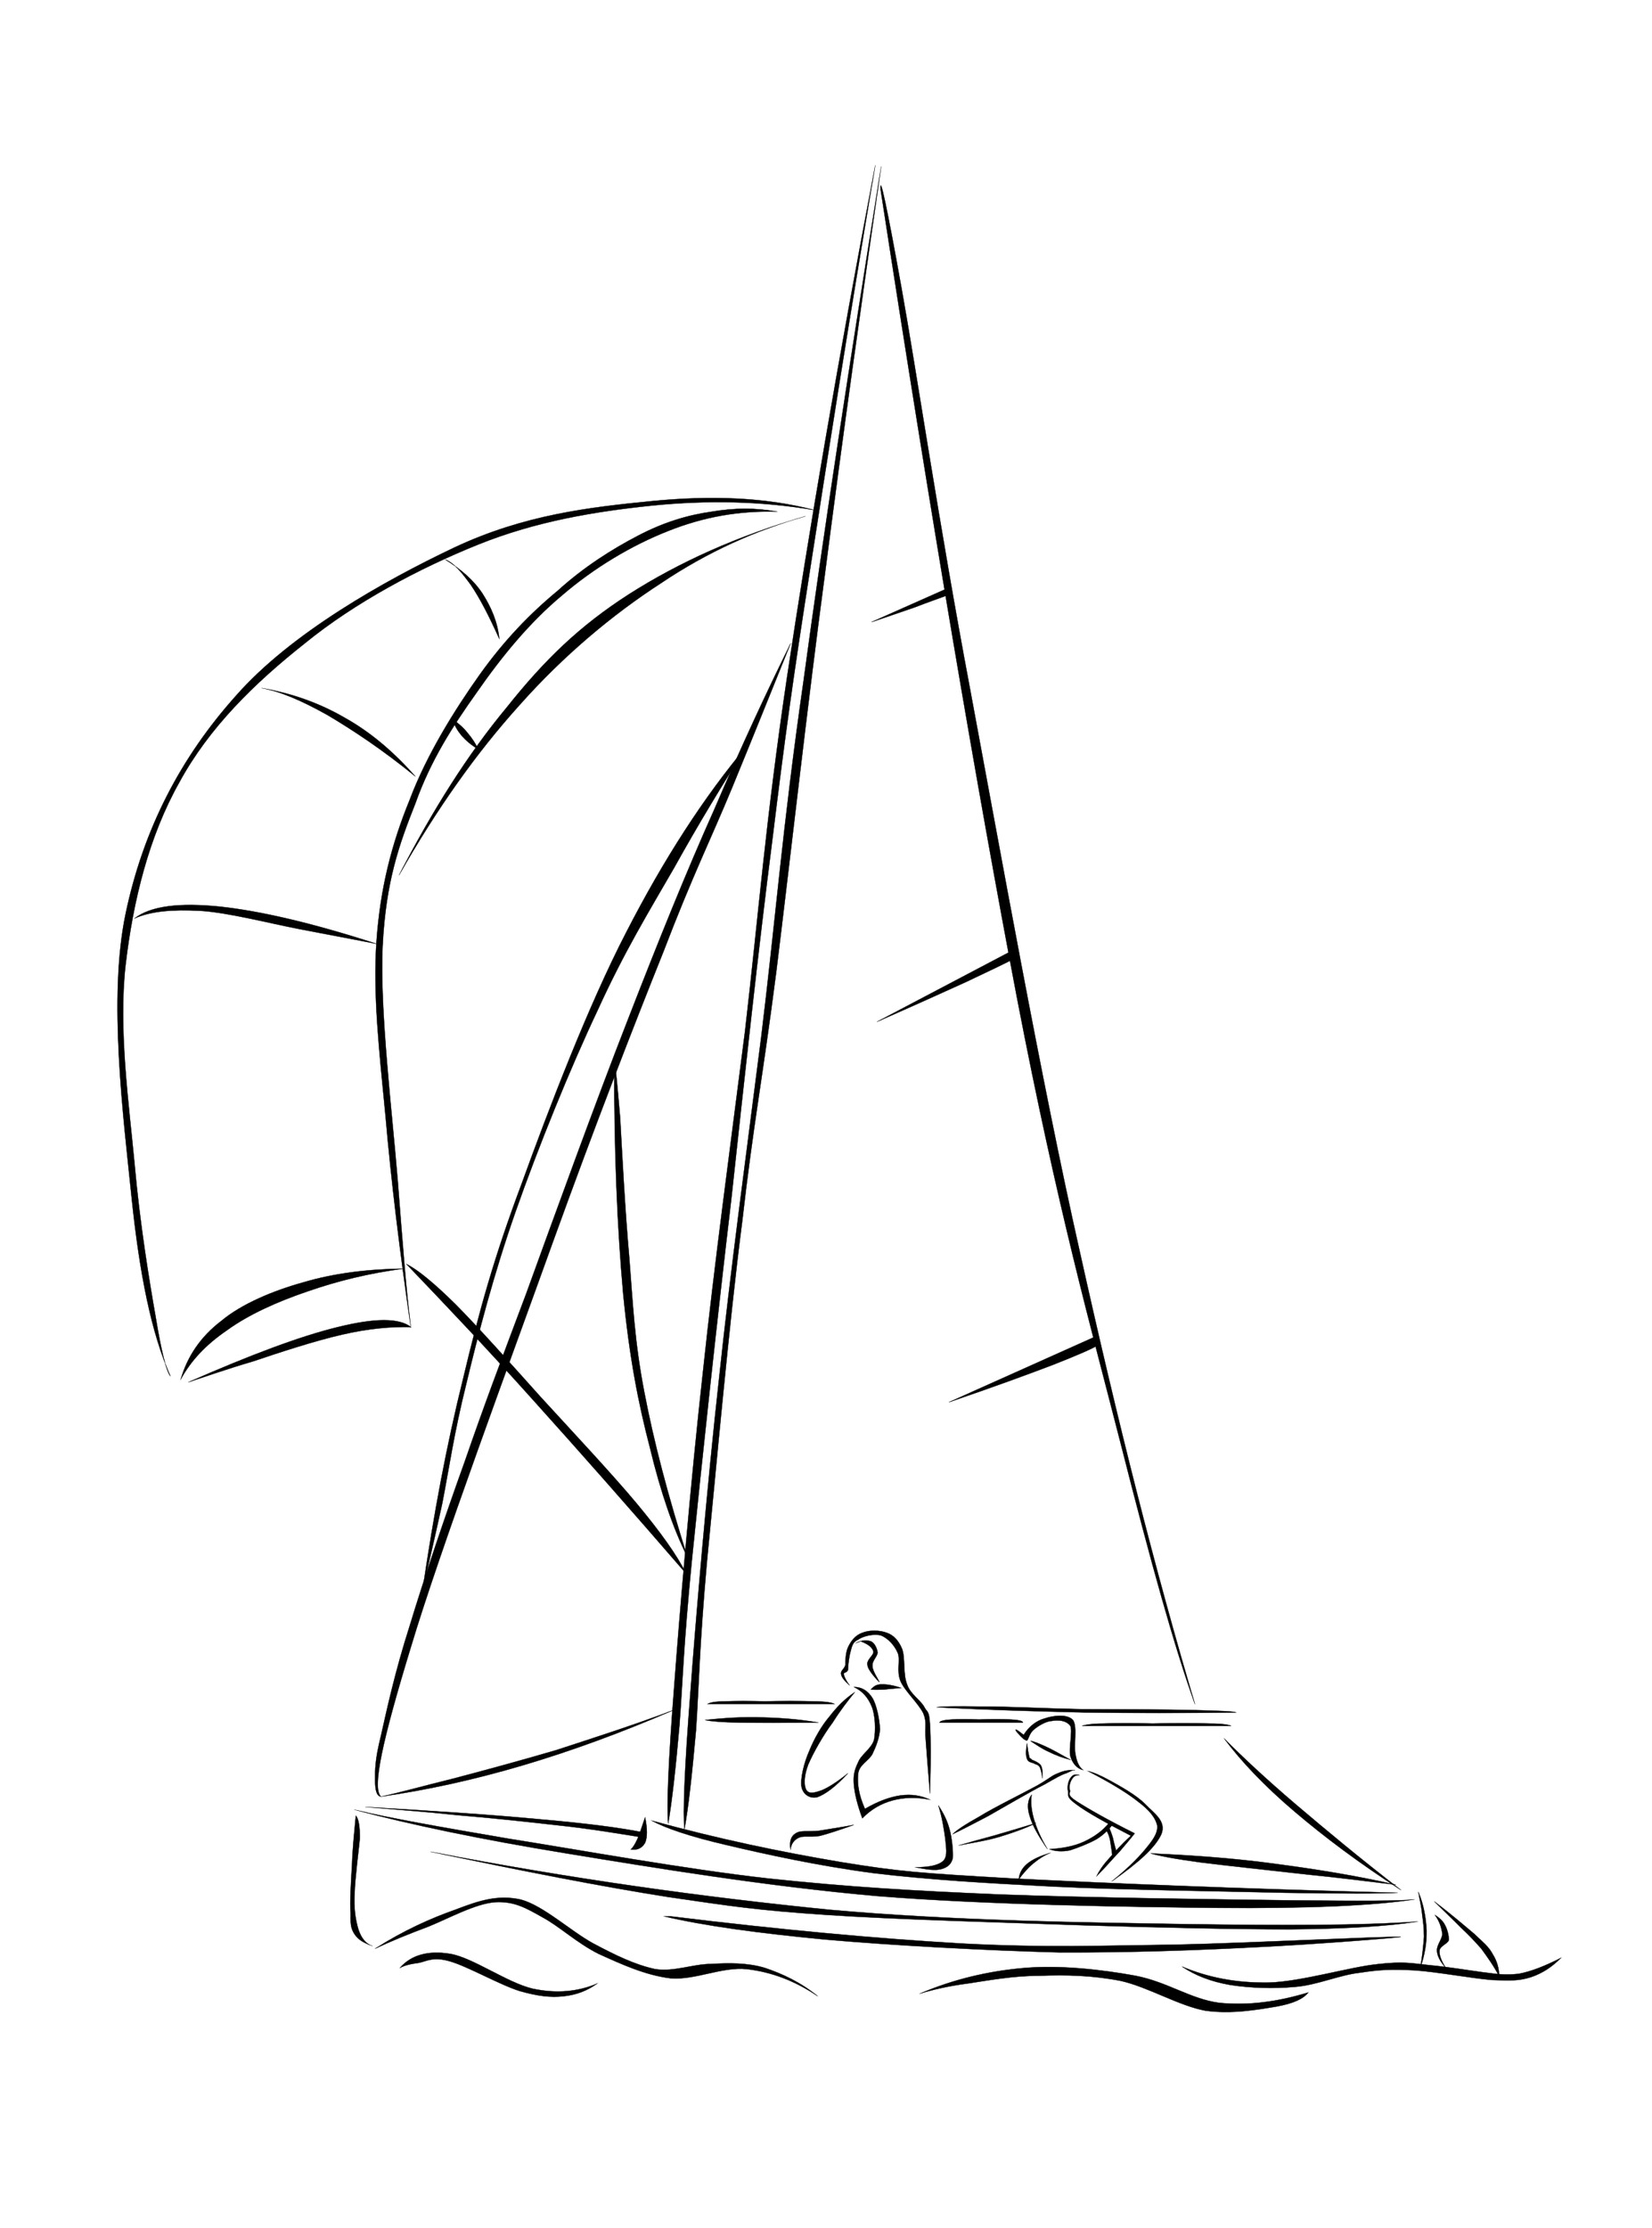<?xml version="1.0" encoding="UTF-8" standalone="no"?>
<!-- Created with Inkscape (http://www.inkscape.org/) -->
<svg
    xmlns:rdf="http://www.w3.org/1999/02/22-rdf-syntax-ns#"
    xmlns="http://www.w3.org/2000/svg"
    xmlns:cc="http://web.resource.org/cc/"
    xmlns:xlink="http://www.w3.org/1999/xlink"
    xmlns:a="http://ns.adobe.com/AdobeSVGViewerExtensions/3.0/"
    xmlns:dc="http://purl.org/dc/elements/1.1/"
    xmlns:svg="http://www.w3.org/2000/svg"
    xmlns:inkscape="http://www.inkscape.org/namespaces/inkscape"
    xmlns:sodipodi="http://sodipodi.sourceforge.net/DTD/sodipodi-0.dtd"
    xmlns:ns1="http://sozi.baierouge.fr"
    id="svg2"
    xml:space="preserve"
    version="1.1"
    viewBox="0 0 353.898 476.997"
  ><title
      id="title3005"
    >Sailing</title
  >
		<g
      id="g3103"
      transform="translate(.715 13.577)"
    ><path
        id="path73"
        style="stroke:#000000;stroke-width:.066;stroke-miterlimit:10;fill-rule:evenodd"
        d="m261.54 358.69c3.683 4.945 8.63 10.143 15.037 15.595 6.413 5.45 13.78 11.002 22.863 16.856-8.833-6.812-16.15-12.921-22.511-18.32-6.459-5.502-11.404-10.145-15.389-14.132z"
    /><path
        id="path75"
        style="stroke:#000000;stroke-width:.066;stroke-miterlimit:10;fill-rule:evenodd"
        d="m75.303 373.94c11.961 3.18 26.799 6.309 45.675 9.387 18.825 3.08 42.748 7.015 66.317 9.085 23.319 1.869 53.547 2.321 72.98 2.523 19.228 0.151 33.06-0.453 42.044-1.817-2.927 0.354-11.61 0.354-26.448 0.201-15.192-0.201-43.557-0.555-62.483-1.261-18.926-0.807-32.048-1.567-49.662-3.432-17.864-2.02-40.678-6.158-55.617-8.53-14.84-2.522-25.589-4.44-32.806-6.156z"
    /><path
        id="path77"
        style="stroke:#000000;stroke-width:.066;stroke-miterlimit:10;fill-rule:evenodd"
        d="m134.4 382.41c0.455-0.352 0.859-1.008 1.414-2.17 0.453-1.111 1.008-2.675 1.666-4.695 0.503 2.475 0.503 4.291 0 5.45-0.606 1.06-1.565 1.664-3.08 1.414z"
    /><path
        id="path79"
        style="stroke:#000000;stroke-width:.066;stroke-miterlimit:10;fill-rule:evenodd"
        d="m298.68 391.7c-3.788 0.201-11.811 0.201-24.078 0-12.362-0.304-34.824-0.606-49.459-1.314-14.838-0.756-26.799-1.464-38.608-2.877-11.962-1.565-23.368-4.088-31.495-6.005-8.075-1.869-13.273-3.686-16.15-5.25 14.335 3.935 27.657 6.711 40.578 8.883 12.718 2.07 16.554 2.322 36.44 3.484 20.135 1.01 47.14 2.17 82.772 3.08z"
    /><path
        id="path81"
        style="stroke:#000000;stroke-width:.066;stroke-miterlimit:10;fill-rule:evenodd"
        d="m181.29 347.29c-1.06-0.958-1.668-1.615-1.817-2.37-0.153-0.807 0.605-1.012 0.909-1.969 0-0.958 0.05-2.675 0.555-3.786 0.606-1.312 1.565-2.625 3.078-3.128 1.414-0.606 3.686-0.606 5.25 0 1.364 0.453 2.525 1.613 3.281 3.482 0.706 1.919 0.151 5.351 1.06 7.572 0.658 2.017 2.778 3.281 3.635 4.743 0.706 1.414 1.06 0.606 1.263 3.786 0.203 3.18 0.203 7.924 0 14.838-0.402-4.947-0.706-8.731-0.909-11.557-0.253-2.877 0.304-3.583-0.503-5.603-1.06-2.17-3.987-4.796-4.896-6.914-0.911-2.221 0-4.391-0.557-5.955-0.756-1.816-2.221-3.279-3.633-3.836-1.565-0.404-3.838 0.151-4.896 0.909-1.161 0.503-1.312 1.414-1.615 2.523-0.302 1.06-0.553 3.03-0.553 3.987-0.406 0.758-0.909 0.354-0.909 0.911 0.098 0.452 0.45 1.309 1.257 2.369z"
    /><path
        id="path83"
        style="stroke:#000000;stroke-width:.066;stroke-miterlimit:10;fill-rule:evenodd"
        d="m183.66 337.85c1.563 0.605 2.472 1.263 2.724 2.17 0.153 0.859-1.563 1.766-1.261 2.927 0.05 1.11 2.319 3.482 2.522 3.633 0.151-0.05-1.513-2.37-1.462-3.432-0.101-1.159 1.11-2.07 1.11-2.927-0.151-0.958-0.706-2.068-1.462-2.372-0.909-0.253-1.817-0.302-3.283 0.404l1.111-0.402z"
    /><path
        id="path85"
        style="stroke:#000000;stroke-width:.066;stroke-miterlimit:10;fill-rule:evenodd"
        d="m182.2 347.64c1.867 0.857 3.08 2.322 3.836 4.188 0.759 1.869 0.861 4.997 0.507 7.067-0.507 1.919-2.829 3.229-3.434 4.896-0.756 1.565-1.06 2.676-0.909 4.693 0.153 1.969 0.758 4.391 1.817 7.268 1.917-1.969 4.088-3.181 6.512-3.836 2.472-0.656 4.997-0.706 7.974-0.153-1.969-0.909-3.937-1.211-6.308-0.909-2.424 0.354-4.896 1.31-7.62 2.877-1.364-3.028-1.664-5.5-1.465-7.419 0.153-2.02 2.273-2.826 3.08-4.339 0.807-1.718 1.414-3.281 1.613-5.25-0.1-2.12-0.708-5.198-1.613-6.713-0.962-1.513-2.221-2.37-3.991-2.37z"
    /><path
        id="path87"
        style="stroke:#000000;stroke-width:.066;stroke-miterlimit:10;fill-rule:evenodd"
        d="m185.83 348.19c0.553-0.605 1.161-1.161 2.372-1.11 0.958-0.052 2.522 0.201 4.138 0.758-1.36 0.151-2.573 0.201-3.633 0.352-1.111 0.052-2.072 0.052-2.877 0z"
    /><path
        id="path89"
        style="stroke:#000000;stroke-width:.066;stroke-miterlimit:10;fill-rule:evenodd"
        d="m182.4 348.75c-2.12 1.416-3.734 3.028-5.45 5.25-1.766 2.072-3.281 4.796-4.341 7.419-1.111 2.523-1.917 5.906-1.615 7.622 0.304 1.513 1.716 2.623 3.432 2.17 1.615-0.606 3.786-2.12 6.512-5.098-2.271 1.817-4.14 3.028-5.603 3.635-1.716 0.605-2.676 0.807-3.281 0-0.606-1.01-0.557-3.028 0.354-5.452 1.06-2.523 3.331-6.51 5.248-9.034 1.716-2.724 3.229-4.643 4.744-6.51z"
    /><path
        id="path91"
        style="stroke:#000000;stroke-width:.066;stroke-miterlimit:10;fill-rule:evenodd"
        d="m200.32 373.03c0.857 2.778 1.159 4.999 1.462 7.065 0.151 1.869 0.557 3.637-0.352 4.695-1.06 1.06-3.13 1.414-6.005 1.464 2.37 0.455 4.238 0.758 5.601 0.352 1.211-0.352 2.068-1.01 2.372-2.37 0.101-1.414-0.203-4.442-0.706-6.158-0.505-1.917-1.364-3.533-2.372-5.047z"
    /><path
        id="path93"
        style="stroke:#000000;stroke-width:.066;stroke-miterlimit:10;fill-rule:evenodd"
        d="m182.2 377.17c-2.977 0.555-5.5 0.909-7.568 1.261-2.271 0.254-3.838-0.201-4.896 0.557-1.06 0.605-1.362 1.816-1.111 3.43 0.151-1.159 0.758-2.07 1.817-2.523 0.958-0.453 2.271-0.048 4.341-0.352 1.917-0.455 4.391-1.314 7.417-2.372z"
    /><path
        id="path95"
        style="stroke:#000000;stroke-width:.066;stroke-miterlimit:10;fill-rule:evenodd"
        d="m218.64 357.79c1.159-1.766 2.726-2.979 4.494-3.432 1.766-0.605 4.743-1.008 6.005 0.352 1.01 1.416 0.101 5.452 0.557 7.419 0.304 1.817 0.909 2.776 1.615 3.281-1.364-0.304-2.271-1.464-2.726-2.929-0.402-1.563 0.505-5.349 0-6.51-0.905-1.213-2.623-1.312-3.987-1.06-1.261 0.05-2.977 1.111-3.784 1.816-0.911 0.656-1.209 2.07-1.465 2.322-0.354 0.254-0.656-0.35-0.708-1.259z"
    /><path
        id="path97"
        style="stroke:#000000;stroke-width:.066;stroke-miterlimit:10;fill-rule:evenodd"
        d="m150.35 354.71c1.01 0.254 3.533 0.505 7.57 0.557 4.037 0.05 9.539 0.05 16.705 0-3.937-0.706-7.924-1.008-11.962-1.111-4.136-0.151-8.175 0.101-12.313 0.555z"
    /><path
        id="path99"
        style="stroke:#000000;stroke-width:.066;stroke-miterlimit:10;fill-rule:evenodd"
        d="m200.52 355.26h8.883 9.035c-0.101-0.404-1.008-0.557-2.523-0.656-1.718-0.101-4.794-0.101-6.914 0-2.221-0.101-4.593-0.101-5.955 0-1.414 0.1-2.322 0.253-2.525 0.656z"
    /><path
        id="path101"
        style="stroke:#000000;stroke-width:.066;stroke-miterlimit:10;fill-rule:evenodd"
        d="m231.1 355.97h15.796 16.099c-0.3-0.203-1.663-0.505-4.492-0.505-2.979-0.101-8.427-0.101-12.263 0-3.987-0.101-7.977-0.101-10.6 0-2.522 0-4.037 0.302-4.54 0.505z"
    /><path
        id="path103"
        style="stroke:#000000;stroke-width:.066;stroke-miterlimit:10;fill-rule:evenodd"
        d="m199.97 351.98c10.398 0.555 20.692 0.857 31.491 1.111 10.851 0.151 21.348 0.151 32.656 0-0.557-0.254-3.535-0.352-9.137-0.505-5.753-0.153-16.552-0.153-24.227-0.201-7.719-0.153-16.202-0.606-21.35-0.557-5.196-0.101-8.276-0.052-9.434 0.151z"
    /><path
        id="path105"
        style="stroke:#000000;stroke-width:.066;stroke-miterlimit:10;fill-rule:evenodd"
        d="m150.86 351.27h13.476 13.728c-0.555-0.304-2.07-0.555-4.542-0.555-2.573-0.101-7.318-0.101-10.346 0-3.281-0.101-6.359-0.101-8.479 0-2.123-0.002-3.333 0.251-3.838 0.555z"
    /><path
        id="path107"
        style="stroke:#000000;stroke-width:.066;stroke-miterlimit:10;fill-rule:evenodd"
        d="m79.642 403.66c6.208-3.935 11.861-6.459 17.16-8.328 5.146-1.969 9.135-3.279 14.08-2.171 4.846 1.314 10.598 6.715 15.494 9.389 4.846 2.573 8.883 4.542 13.275 5.5 4.088 0.605 7.924-1.06 11.911-1.11 3.836-0.203 7.773-0.304 11.609 0.857 3.734 1.263 7.57 3.028 11.304 6.055-4.945-3.331-9.942-5.198-15.192-5.802-5.299-0.555-11.052 2.372-16.301 1.969-5.5-0.656-10.799-3.128-15.494-5.251-4.693-2.37-8.278-5.802-11.911-7.773-3.734-2.118-6.158-3.482-10.195-3.279-4.289 0.302-9.992 3.484-14.384 5.25-4.339 1.617-8.127 3.183-11.356 4.695z"
    /><path
        id="path109"
        style="stroke:#000000;stroke-width:.066;stroke-miterlimit:10;fill-rule:evenodd"
        d="m84.941 407.8c2.422-2.776 6.007-3.788 10.751-3.03 4.896 0.807 12.163 6.158 17.715 7.471 5.25 1.111 9.791 0.606 13.83-1.111-2.12 1.515-4.391 2.422-7.218 2.726-2.776 0.302-5.452 0-9.387-1.11-4.341-1.362-11.205-5.299-14.939-6.361-3.583-1.058-4.945-0.05-6.612 0.304-1.869 0.254-3.179 0.557-4.14 1.111z"
    /><path
        id="path111"
        style="stroke:#000000;stroke-width:.066;stroke-miterlimit:10;fill-rule:evenodd"
        d="m196.33 413.3c7.218-3.078 14.687-4.846 22.41-5.5 7.773-0.656 16.604 0.352 23.772 1.664 6.862 1.312 11.809 4.995 17.968 5.804 6.258 0.605 12.414-0.201 19.079-2.221-1.062 1.36-3.181 2.372-6.916 3.028-3.887 0.654-9.54 1.664-15.19 0.861-5.653-1.062-12.115-4.999-18.019-6.361-6.208-1.211-11.758-1.314-17.413-1.111-5.703 0-11.052 1.01-15.442 1.664-4.293 0.557-7.773 1.412-10.248 2.171z"
    /><path
        id="path113"
        style="stroke:#000000;stroke-width:.066;stroke-miterlimit:10;fill-rule:evenodd"
        d="m91.553 382.92c30.183 5.806 58.142 9.692 85.446 12.416 27.151 2.422 55.263 2.726 76.562 3.08 21.149 0.302 37.25 0.302 49.465-0.557-6.413 1.01-15.396 1.567-27.355 1.666-12.012 0-27.659-0.352-44.213-0.859-16.755-0.606-40.022-1.211-55.013-2.221-14.989-1.01-19.835-1.766-34.017-3.836-14.384-2.269-30.887-5.498-50.875-9.69z"
    /><path
        id="path115"
        style="stroke:#000000;stroke-width:.066;stroke-miterlimit:10;fill-rule:evenodd"
        d="m142.98 396.75c23.571 2.877 43.911 4.741 62.179 5.802 18.017 0.96 30.485 0.453 46.18 0.253 15.85-0.352 44.766-1.816 47.846-1.666 2.573-0.05-18.723 1.666-30.988 2.221-12.519 0.654-26.448 1.163-41.992 1.111-15.594-0.404-36.136-1.513-50.318-2.774-14.184-1.364-25.488-2.881-34.321-4.947h1.414z"
    /><path
        id="path117"
        style="stroke:#000000;stroke-width:.066;stroke-miterlimit:10;fill-rule:evenodd"
        d="m75.504 375.2c-0.304 3.382-0.706 7.065-0.807 10.497-0.203 3.382-0.505 7.972-0.304 10.499-0.05 2.42 0.101 3.229 0.857 4.389 0.807 1.211 2.018 1.869 3.838 2.523-1.414-0.453-2.422-1.714-3.028-3.581-0.606-2.02-1.01-4.543-0.807-7.773 0.101-3.233 0.859-8.984 1.111-11.61 0.05-2.724-0.304-4.44-0.859-4.944z"
    /><path
        id="path119"
        style="stroke:#000000;stroke-width:.066;stroke-miterlimit:10;fill-rule:evenodd"
        d="m77.572 373.33c14.989 0.859 27.152 1.666 37.248 2.625 9.893 0.857 17.463 1.816 22.509 2.875l-0.151 1.06c-5.653-0.907-11.609-1.917-18.27-2.623-6.713-0.758-14.585-1.615-21.501-2.171-7.013-0.758-13.374-1.209-19.835-1.766z"
    /><path
        id="path121"
        style="stroke:#000000;stroke-width:.066;stroke-miterlimit:10;fill-rule:evenodd"
        d="m303.13 391.5c1.157 2.776 1.613 5.45 1.766 8.226 0.048 2.726-0.406 5.349-1.362 8.075 0.453-2.523 0.656-4.744 0.807-6.663 0-1.917-0.201-3.331-0.404-4.846-0.151-1.714-0.555-3.128-0.807-4.792z"
    /><path
        id="path123"
        style="stroke:#000000;stroke-width:.066;stroke-miterlimit:10;fill-rule:evenodd"
        d="m306.56 393.57c3.683 2.776 6.357 5.098 8.578 6.964 1.969 1.869 3.08 2.726 3.937 4.341 0.909 1.462 1.362 3.028 1.362 4.695-1.159-2.223-2.573-4.19-3.834-5.907-1.567-1.766-2.628-2.877-4.341-4.49-1.764-1.816-3.535-3.43-5.703-5.601z"
    /><path
        id="path125"
        style="stroke:#000000;stroke-width:.066;stroke-miterlimit:10;fill-rule:evenodd"
        d="m252.5 407.5c5.5 2.322 11.509 3.532 18.572 3.43 6.965-0.201 17.363-3.331 23.217-3.937 5.705-0.656 7.369-0.201 11.205 0.203 3.836 0.352 8.025 1.058 11.406 1.511 3.231 0.406 4.697 0.656 7.673 0.354 2.776-0.505 5.753-1.718 9.133-3.432-1.969 1.969-3.935 3.279-6.459 4.14-2.573 0.807-4.19 0.756-8.379 0.605-4.289-0.352-11.911-1.768-16.606-2.07-4.796-0.253-7.369-0.151-11.607 0.505-4.291 0.452-9.135 2.623-13.78 3.028-4.945 0.455-9.841 0.254-14.082-0.406-4.033-0.702-7.469-2.015-10.294-3.932z"
    /><path
        id="path127"
        style="stroke:#000000;stroke-width:.066;stroke-miterlimit:10;fill-rule:evenodd"
        d="m218.64 357.94c-0.455-0.354-1.613-1.263-1.714-1.161-0.253-0.101 0.101 0.455 0.503 0.857 0.302 0.352 0.754 0.807 1.159 1.161 0.203 0.153 0.605 0.253 0.605 0.101 0.002-0.201-0.251-0.656-0.553-0.958z"
    /><path
        id="path129"
        style="stroke:#000000;stroke-width:.066;stroke-miterlimit:10;fill-rule:evenodd"
        d="m219.29 359.7c-0.251 1.513-0.302 2.726 0.05 3.432 0.256 0.706 1.213 0.656 1.718 1.01 0.453 0.151 0.656 0.201 1.01 0.706 0.149 0.455 0.455 1.312 0.503 2.374 0.103-1.263 0.048-2.221-0.354-2.879-0.555-0.605-1.362-0.907-1.865-1.111-0.354-0.452-0.558-0.201-0.606-0.805-0.149-0.606-0.304-1.513-0.455-2.726z"
    /><path
        id="path131"
        style="stroke:#000000;stroke-width:.066;stroke-miterlimit:10;fill-rule:evenodd"
        d="m220.05 359.2c1.316 0.859 2.525 1.718 4.038 2.372 1.414 0.708 2.927 1.263 4.543 1.664-2.271-1.261-3.939-2.219-5.401-2.877-1.465-0.654-2.523-1.11-3.181-1.159z"
    /><path
        id="path133"
        style="stroke:#000000;stroke-width:.066;stroke-miterlimit:10;fill-rule:evenodd"
        d="m232.37 365.66c1.211 0.253 2.778 0.958 4.896 2.12 2.17 1.213 5.5 3.028 7.469 5.047 1.768 1.867 4.494 3.533 3.331 6.359-1.31 2.826-4.794 6.005-10.648 10.095 3.078-2.474 5.351-4.695 7.017-6.663 1.718-2.068 2.826-3.482 2.776-5.198-0.352-1.766-1.664-3.381-4.14-5.25-2.475-1.967-6.107-4.138-10.7-6.51z"
    /><path
        id="path135"
        style="stroke:#000000;stroke-width:.066;stroke-miterlimit:10;fill-rule:evenodd"
        d="m230.55 366.52c-0.855-0.253-1.412-0.153-1.865 0.503-0.457 0.505-0.859 1.867-0.605 2.927 0.147 0.96-0.457 1.211 1.865 2.877 2.173 1.615 6.107 3.836 11.609 6.661-2.068 1.867-3.533 3.533-4.796 4.997-1.259 1.362-2.118 2.726-2.573 3.685 2.02-2.018 3.482-3.786 4.947-5.301 1.36-1.613 2.372-2.776 3.229-3.884-6.055-3.028-9.992-5.299-12.362-6.814-2.422-1.565-1.314-1.716-1.515-2.42-0.256-0.911 0.1-1.919 0.503-2.474 0.354-0.555 0.809-0.807 1.563-0.758z"
    /><path
        id="path137"
        style="stroke:#000000;stroke-width:.066;stroke-miterlimit:10;fill-rule:evenodd"
        d="m229.54 365.46c-1.06-0.1-2.273 0.05-3.635 0.656-1.416 0.555-1.567 0.958-4.341 2.573-2.927 1.615-9.334 4.744-12.416 6.661-3.076 1.716-4.997 2.979-5.753 3.786 1.816-0.859 4.138-2.07 7.519-3.836 3.231-1.816 9.135-5.299 12.064-6.763 2.673-1.513 3.581-2.068 4.695-2.422 1.11-0.455 1.664-0.859 1.867-0.656z"
    /><path
        id="path139"
        style="stroke:#000000;stroke-width:.066;stroke-miterlimit:10;fill-rule:evenodd"
        d="m204.66 381.56c3.126-0.605 6.256-1.06 8.984-1.919 2.673-0.807 5.347-1.766 7.62-2.877-3.18 0.958-6.308 1.919-8.984 2.675-2.724 0.758-5.399 1.465-7.62 2.122z"
    /><path
        id="path141"
        style="stroke:#000000;stroke-width:.066;stroke-miterlimit:10;fill-rule:evenodd"
        d="m220.3 370.7c-0.861 1.06-1.058 2.675-0.407 4.645 0.558 1.919 1.819 4.188 3.79 7.015-1.467-2.422-2.374-4.593-2.929-6.51-0.553-1.969-0.708-3.686-0.453-5.15z"
    /><path
        id="path143"
        style="stroke:#000000;stroke-width:.066;stroke-miterlimit:10;fill-rule:evenodd"
        d="m224.09 382.36c2.625-0.151 5.25-0.605 7.319-1.565 2.02-0.909 4.037-2.269 5.5-4.088l0.756 0.352c-0.857 1.111-2.118 2.372-3.581 3.229-1.666 0.911-3.989 1.817-5.601 2.322-1.718 0.354-3.183 0.205-4.392-0.251z"
    /><path
        id="path145"
        style="stroke:#000000;stroke-width:.066;stroke-miterlimit:10;fill-rule:evenodd"
        d="m224.29 383.17c-2.173 0.605-3.734 1.36-4.896 2.269-1.161 0.96-1.718 2.018-1.867 3.381 1.01-1.362 2.168-2.673 3.279-3.532 1.161-0.958 2.322-1.666 3.484-2.118z"
    /><path
        id="path147"
        style="stroke:#000000;stroke-width:.066;stroke-miterlimit:10;fill-rule:evenodd"
        d="m187.95 27.103c10.949 71.264 20.64 128.14 29.272 173.37 8.682 44.969 15.699 69.851 22.207 95.287 6.409 25.235 11.507 43.557 15.848 55.567-8.53-28.67-16.55-60.32-24.68-96.91-8.28-36.64-17.11-86.25-23.57-120.83-6.56-34.77-11.36-67.372-14.59-85.342-3.18-17.763-4.74-24.88-4.49-21.145z"
    /><path
        id="path149"
        style="stroke:#000000;stroke-width:.066;stroke-miterlimit:10;fill-rule:evenodd"
        d="m201.78 112.6-15.796 7.015c3.533-1.161 6.512-2.221 9.338-3.18 2.724-1.06 5.096-1.869 7.117-2.625-0.205-0.404-0.407-0.805-0.658-1.211z"
    /><path
        id="path151"
        style="stroke:#000000;stroke-width:.066;stroke-miterlimit:10;fill-rule:evenodd"
        d="m216.11 189.97-28.97 15.243c7.721-3.381 13.979-6.208 18.976-8.479 4.949-2.372 8.529-3.987 10.75-5.25-0.253-0.505-0.503-1.008-0.756-1.515z"
    /><path
        id="path153"
        style="stroke:#000000;stroke-width:.066;stroke-miterlimit:10;fill-rule:evenodd"
        d="m233.53 272.79-30.988 13.879c9.638-3.279 16.904-5.954 22.356-8.025 5.351-2.118 8.53-3.482 9.74-4.289-0.352-0.505-0.704-1.008-1.108-1.565z"
    /><path
        id="path155"
        style="stroke:#000000;stroke-width:.066;stroke-miterlimit:10;fill-rule:evenodd"
        d="m142.43 376.91c-0.354-3.482 0-13.02 1.263-29.173 1.211-16.353 3.533-43.81 6.156-67.377 2.525-23.72 5.854-48.099 9.034-73.131 2.927-25.186 4.391-44.868 9.034-76.009 4.693-31.191 10.801-67.075 18.876-109.42-5.703 33.613-10.145 61.927-13.931 86.305-3.786 24.275-5.401 35.884-8.177 58.596-2.927 22.812-5.906 50.37-8.731 76.462-3.078 25.941-6.562 58.445-8.479 77.623-1.817 18.674-1.919 25.588-2.625 34.975-0.805 9.286-1.613 16.403-2.42 21.147z"
    /><path
        id="path157"
        style="stroke:#000000;stroke-width:.066;stroke-miterlimit:10;fill-rule:evenodd"
        d="m145.91 378.12c-0.352-3.482 0-13.02 1.263-29.173 1.211-16.504 3.533-43.706 6.156-67.429 2.525-23.722 5.856-48.099 9.035-73.133 3.078-25.134 4.542-44.766 9.034-76.007 4.239-31.342 9.793-67.53 16.657-110.33-4.241 29.222-8.228 57.637-11.962 86.607-3.885 29.02-7.57 62.078-10.499 85.748-2.977 23.215-4.896 32.402-7.318 53.649-2.776 21.298-5.755 54.659-7.57 73.032-1.615 18.22-1.664 26.142-2.322 35.832-0.857 9.642-1.615 16.454-2.474 21.201z"
    /><path
        id="path159"
        style="stroke:#000000;stroke-width:.066;stroke-miterlimit:10;fill-rule:evenodd"
        d="m245.79 383.27c8.982 0.406 17.711 1.012 26.596 2.221 8.785 1.163 17.361 2.525 25.943 4.494-5.954-0.706-12.165-1.515-19.232-2.221-7.218-0.807-17.057-1.867-22.708-2.573-5.601-0.759-9.137-1.464-10.598-1.921z"
    /><path
        id="path161"
        style="stroke:#000000;stroke-width:.066;stroke-miterlimit:10;fill-rule:evenodd"
        d="m146.26 323.36c-11.961-13.83-22.661-25.941-32.704-37.095-10.095-11.255-18.978-20.592-27.204-29.173 2.221 1.062 5.753 3.887 10.598 8.682 4.896 4.947 11.609 12.466 18.22 19.837 6.51 7.115 15.09 16.25 20.491 22.71 5.198 6.254 8.731 11.203 10.598 15.039z"
    /><path
        id="path163"
        style="stroke:#000000;stroke-width:.066;stroke-miterlimit:10;fill-rule:evenodd"
        d="m80.904 371.11c9.893-1.414 19.835-3.583 30.433-6.713 10.549-3.128 21.147-7.015 32.352-11.861-8.984 3.381-17.413 6.057-25.285 8.63-7.924 2.322-15.948 4.492-22.106 6.107-6.361 1.567-11.358 2.981-15.395 3.838z"
    /><path
        id="path165"
        style="stroke:#000000;stroke-width:.066;stroke-miterlimit:10;fill-rule:evenodd"
        d="m80.904 371.11c-1.969-1.766 0.304-12.062 6.411-32.048 6.057-20.239 21.4-61.624 30.433-86.758 9.085-25.134 17.111-45.776 23.671-62.129 6.258-16.353 10.195-24.176 14.737-35.178 4.593-11.155 8.632-21.249 12.517-30.837-5.096 10.296-10.549 22.004-16.353 35.532-6.005 13.424-11.809 27.759-18.572 45.17-6.814 17.413-15.949 42.597-21.754 58.596-5.906 15.697-8.984 23.873-13.122 35.834-4.291 11.911-8.833 25.385-11.861 35.379-3.13 9.791-4.846 17.765-6.107 23.366-1.362 5.452-1.261 7.371-1.261 9.64-0.002 2.123 0.352 3.333 1.261 3.434z"
    /><path
        id="path167"
        style="stroke:#000000;stroke-width:.066;stroke-miterlimit:10;fill-rule:evenodd"
        d="m89.888 326.34c2.322-15.697 4.997-30.183 8.632-44.818 3.482-14.587 6.56-25.741 12.515-41.638 5.856-16.152 14.233-38.055 22.41-53.851 8.075-15.697 16.655-28.97 25.941-40.024-5.098 8.025-10.398 16.705-15.697 26.246-5.45 9.439-10.7 18.017-16.353 30.433-5.906 12.466-12.82 29.526-17.614 43.203-4.693 13.373-8.025 26.295-10.549 36.842-2.625 10.497-3.685 18.119-5.146 25.588-1.617 7.369-2.929 13.124-4.14 18.019z"
    /><path
        id="path169"
        style="stroke:#000000;stroke-width:.066;stroke-miterlimit:10;fill-rule:evenodd"
        d="m130.87 213.59c-0.05 19.632 0.656 35.884 1.919 49.916 1.362 13.879 3.281 23.519 5.755 33.006 2.271 9.439 4.947 17.16 8.025 23.368-4.19-13.223-7.218-24.679-9.286-35.53-2.07-10.751-2.422-18.825-3.18-28.516-0.909-10.044-1.565-22.863-1.969-30.079-0.608-7.117-0.96-11.104-1.264-12.165z"
    /><path
        id="path171"
        style="stroke:#000000;stroke-width:.066;stroke-miterlimit:10;fill-rule:evenodd"
        d="m85.748 258.06c-7.773 0.101-14.991 1.008-21.451 2.927-6.56 1.816-13.273 4.643-17.614 8.278-4.442 3.381-7.268 7.62-8.682 12.515 2.171-3.987 5.299-7.369 9.942-10.549 4.593-3.331 10.751-6.107 17.311-8.328 6.413-2.219 12.973-3.836 20.493-4.844z"
    /><path
        id="path173"
        style="stroke:#000000;stroke-width:.066;stroke-miterlimit:10;fill-rule:evenodd"
        d="m39.62 282.38c13.476-5.904 23.973-9.841 32.048-11.809 7.976-1.969 13.122-1.969 15.645 0-4.239-0.101-9.085 0.304-14.737 1.617-5.804 1.31-13.629 3.885-19.179 5.753-5.502 1.615-10.095 3.231-13.778 4.44z"
    /><path
        id="path175"
        style="stroke:#000000;stroke-width:.066;stroke-miterlimit:10;fill-rule:evenodd"
        d="m35.784 281.07c-4.088-9.286-6.612-21.853-8.328-38.459-1.716-16.806-5.047-42.495-1.263-60.515 3.786-18.119 11.809-33.512 23.671-46.735 11.76-13.374 31.746-24.579 46.735-31.696 15.041-7.065 29.071-8.632 42.294-9.944 12.871-1.263 24.428-0.807 34.876 1.919-11.406-1.919-22.762-2.17-34.876-0.958-12.163 1.263-24.73 3.331-37.146 8.328-12.567 5.047-26.446 12.416-37.146 21.147-10.799 8.529-20.543 18.069-26.9 29.777-6.51 11.557-9.893 25.285-11.507 39.063-1.565 13.78 0.706 29.727 1.919 42.597 1.111 12.617 3.13 24.931 4.492 32.653 1.261 7.675 2.321 11.763 3.18 12.823z"
    /><path
        id="path177"
        style="stroke:#000000;stroke-width:.066;stroke-miterlimit:10;fill-rule:evenodd"
        d="m165.8 95.995c-4.492-0.857-9.137-0.857-14.132 0-4.997 0.706-10.145 2.221-15.645 5.098-5.552 2.877-11.71 6.763-17.313 11.861-5.804 4.796-11.356 10.497-16.655 17.918-5.349 7.52-11.406 17.21-15.041 26.9-3.838 9.387-6.26 18.825-7.065 30.079-0.807 11.356 0.555 23.468 1.919 37.5 1.211 13.931 3.028 28.819 5.45 45.424-0.958-7.419-1.766-17.866-2.826-31.545-1.111-13.778-3.937-36.944-3.229-50.419 0.706-13.627 3.432-21.35 7.015-30.384 3.231-9.085 7.874-16.353 13.124-23.722 5.299-7.62 11.255-14.937 18.27-20.793 6.864-5.906 14.89-10.7 22.71-13.778 7.721-3.08 15.343-4.392 23.418-4.14z"
    /><path
        id="path179"
        style="stroke:#000000;stroke-width:.066;stroke-miterlimit:10;fill-rule:evenodd"
        d="m84.79 173.77c7.218-13.931 14.637-25.741 23.014-35.834 8.125-10.195 15.595-17.463 26.295-24.327 10.801-6.864 23.116-12.416 37.753-16.655-10.499 2.977-20.845 7.52-31.04 14.383-10.296 6.663-20.793 15.444-30.131 25.941-9.489 10.501-17.866 22.412-25.892 36.492z"
    /><path
        id="path181"
        style="stroke:#000000;stroke-width:.066;stroke-miterlimit:10;fill-rule:evenodd"
        d="m55.315 133.75c6.46 1.111 12.364 3.18 17.916 6.411 5.502 3.078 10.447 7.319 15.041 12.517-7.065-5.755-13.424-9.944-18.875-13.173-5.603-3.132-10.095-5.049-14.082-5.755z"
    /><path
        id="path183"
        style="stroke:#000000;stroke-width:.066;stroke-miterlimit:10;fill-rule:evenodd"
        d="m94.682 106.24c3.432 2.118 6.107 4.442 8.025 7.369 1.816 2.877 3.18 6.005 3.533 9.59-2.221-4.947-4.188-8.731-6.107-11.559-2.072-2.828-3.635-4.695-5.452-5.401z"
    /><path
        id="path185"
        style="stroke:#000000;stroke-width:.066;stroke-miterlimit:10;fill-rule:evenodd"
        d="m101.75 146.87c-0.605-1.263-1.362-2.422-2.271-3.482-0.909-1.161-1.969-2.07-3.18-2.927 0.302 1.312 1.008 2.422 1.919 3.533 0.909 1.006 2.018 1.967 3.532 2.875z"
    /><path
        id="path187"
        style="stroke:#000000;stroke-width:.066;stroke-miterlimit:10;fill-rule:evenodd"
        d="m79.946 188.51c-13.879-4.492-24.832-7.015-33.613-7.974-8.68-0.857-14.687-0.151-18.22 2.523 3.635-1.565 8.075-1.919 14.082-1.615 5.854 0.354 14.635 2.625 21.097 3.887 6.306 1.209 11.857 2.269 16.653 3.178z"
    /><path
        id="path189"
        style="stroke:#000000;stroke-width:.066;stroke-miterlimit:10;fill-rule:evenodd"
        d="m236.2 378.22c0.253 0.354 0.605 0.96 0.857 2.02 0.151 1.01 0.407 2.269 0.557 3.987 0.503-0.557 0.606-1.012 0.857-1.161 0.151-0.253 0.151 0.453 0 0-0.101-0.505-0.605-2.17-0.754-3.03-0.253-0.907-0.608-1.766-0.861-2.372-0.199 0.153-0.404 0.358-0.656 0.557z"
    /><path
        id="path191"
        style="stroke:#000000;stroke-width:.066;stroke-miterlimit:10;fill-rule:evenodd"
        d="m306.66 396.44c1.06 1.414 1.416 2.776 1.617 4.088-0.101 1.213-1.264 2.422-1.161 3.635 0.101 1.211 0.807 2.42 1.917 3.635-1.012-1.515-1.464-2.826-1.364-3.734 0.101-0.96 1.666-1.414 1.969-2.171 0.101-0.907-0.352-2.522-0.807-3.281-0.455-0.96-1.312-1.617-2.17-2.171z"
    /></g
  >
	</svg
>
